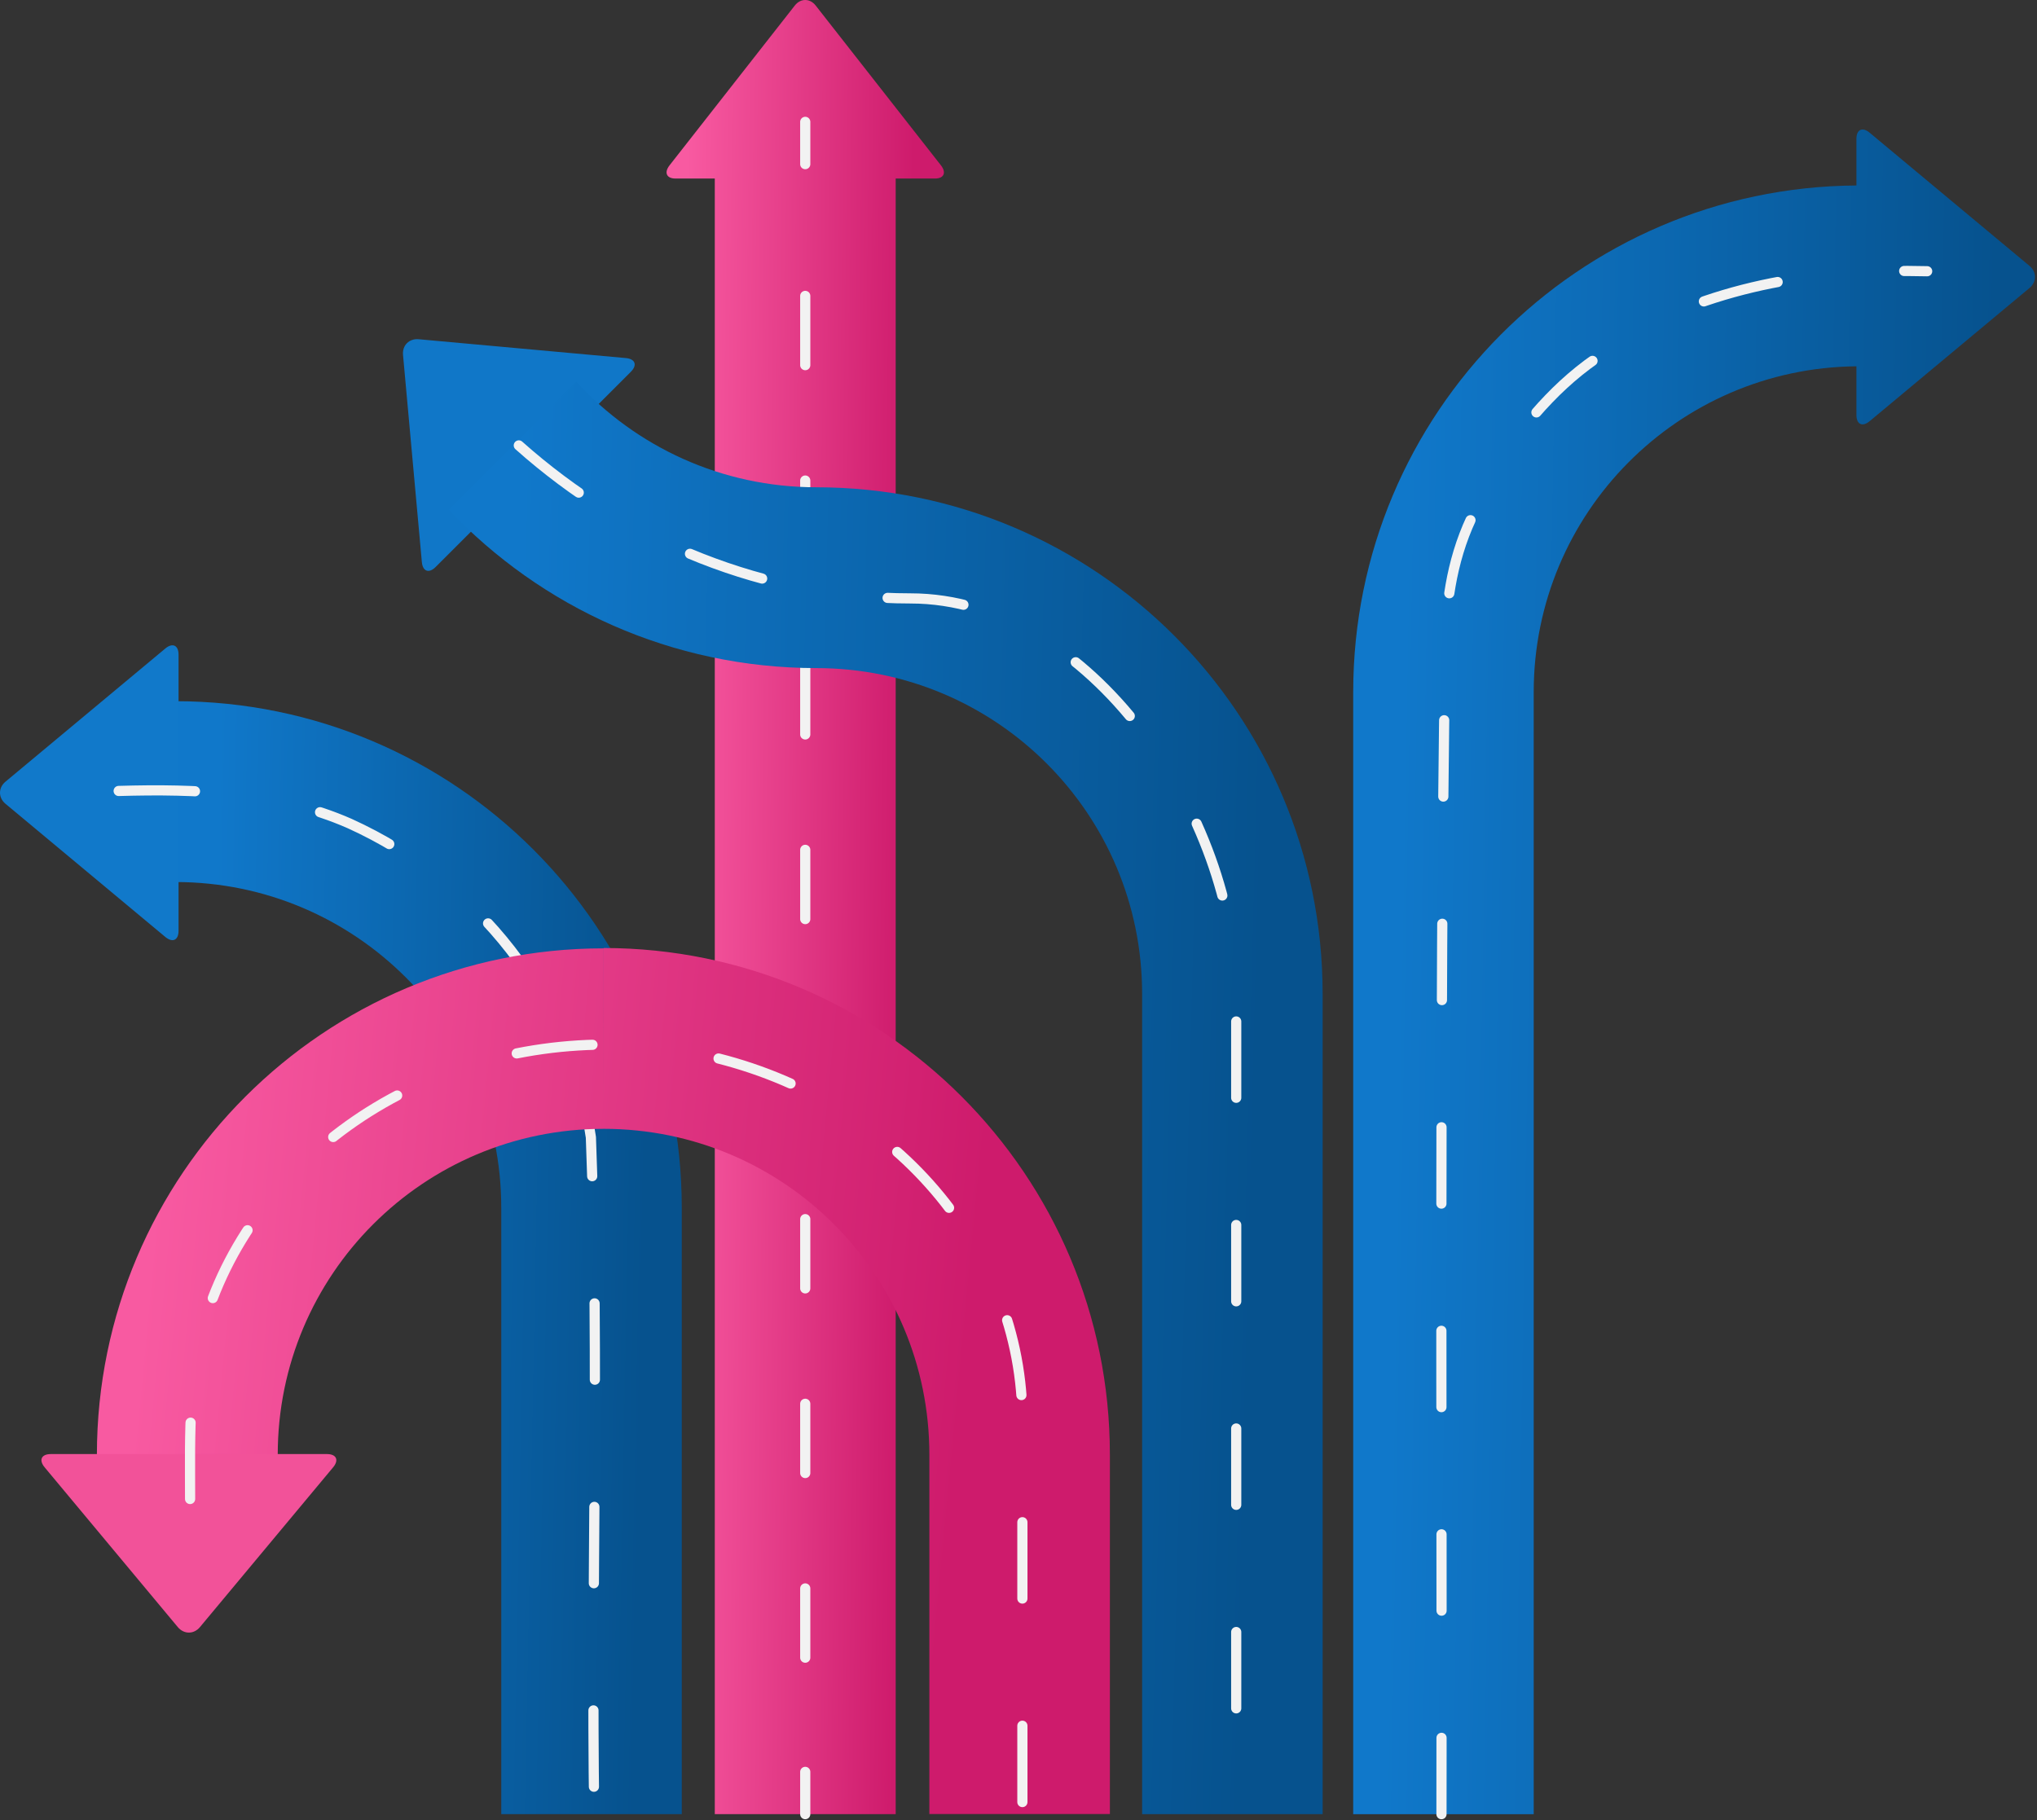 <?xml version="1.0" encoding="UTF-8"?> <svg xmlns="http://www.w3.org/2000/svg" width="273" height="244" viewBox="0 0 273 244" fill="none"><rect x="0" y="0" width="273" height="244" fill="#333333" stroke="none"/><path d="M126.099 22.154L109.311 0.733C108.545 -0.244 107.292 -0.244 106.527 0.733L89.739 22.154C88.973 23.13 89.325 23.93 90.522 23.93H95.796V243.169H120.042V23.93H125.316C126.513 23.93 126.865 23.13 126.099 22.154Z" fill="url(#paint0_linear_48_7423)"></path><path d="M107.919 16.336V22" stroke="#F2F2F2" stroke-width="1.364" stroke-linecap="round" stroke-linejoin="round"></path><path d="M107.919 39.664V228.673" stroke="#F2F2F2" stroke-width="1.364" stroke-linecap="round" stroke-linejoin="round" stroke-dasharray="9.28 15.47"></path><path d="M107.919 237.504V243.168" stroke="#F2F2F2" stroke-width="1.364" stroke-linecap="round" stroke-linejoin="round"></path><path d="M56.537 75.333C56.652 76.599 57.482 76.9 58.382 76.001L84.543 49.839C85.442 48.94 85.141 48.11 83.875 47.995L56.106 45.471C54.839 45.355 53.897 46.297 54.013 47.564L56.537 75.333Z" fill="#1077C8"></path><path d="M177.261 133.217C177.261 95.732 146.887 65.342 109.408 65.314V65.314C96.689 65.314 85.241 59.874 77.26 51.195L60.136 68.32C72.501 81.383 90 89.537 109.403 89.552V89.552C133.519 89.552 153.069 109.101 153.069 133.217V243.169H177.263V133.217H177.261Z" fill="url(#paint1_linear_48_7423)"></path><path d="M69.532 59.703C84.201 72.769 102.609 80.197 122.013 80.211C146.129 80.211 165.678 109.396 165.678 133.512V243.169" stroke="#F2F2F2" stroke-width="1.364" stroke-miterlimit="10" stroke-linecap="round" stroke-linejoin="round" stroke-dasharray="10.23 17.05"></path><path d="M271.996 35.641L250.576 17.79C249.599 16.976 248.799 17.351 248.799 18.622V24.861C211.51 25.11 181.358 55.411 181.358 92.759H181.356V243.171H205.549V92.759C205.549 68.781 224.875 49.322 248.799 49.099V55.62C248.799 56.892 249.599 57.266 250.576 56.452L271.996 38.602C272.974 37.787 272.974 36.455 271.996 35.641Z" fill="url(#paint2_linear_48_7423)"></path><path d="M193.187 243.171C193.281 191.383 192.891 139.595 193.67 87.807C193.67 81.577 194.449 75.347 197.174 69.506C198.343 67.17 199.121 64.444 200.679 62.108C204.962 55.878 209.635 50.426 216.254 46.533C216.644 46.143 217.033 45.754 217.422 45.364C230.272 37.966 244.29 36.019 258.28 36.356" stroke="#F2F2F2" stroke-width="1.364" stroke-miterlimit="10" stroke-linecap="round" stroke-linejoin="round" stroke-dasharray="10.23 17.05"></path><path d="M23.514 118.226V118.227C47.63 118.227 67.18 137.776 67.18 161.892V243.168H91.373V161.892H91.372C91.372 124.407 60.998 94.017 23.519 93.988L23.514 118.226Z" fill="url(#paint3_linear_48_7423)"></path><path d="M22.154 86.927C23.13 86.113 23.93 86.487 23.93 87.759V124.756C23.93 126.029 23.13 126.403 22.154 125.588L0.733 107.738C-0.244 106.924 -0.244 105.591 0.733 104.778L22.154 86.927Z" fill="#1179CA"></path><path d="M15.904 106.02C26.235 105.719 37.138 106.108 46.873 110.392C64.005 118.179 76.466 133.755 79.191 152.445C80.359 182.817 79.191 212.799 79.64 243.171" stroke="#F2F2F2" stroke-width="1.364" stroke-miterlimit="10" stroke-linecap="round" stroke-linejoin="round" stroke-dasharray="10.23 17.05"></path><path d="M148.747 194.974C148.747 157.489 118.372 127.099 80.894 127.07L80.889 151.308V127.117C43.404 127.117 13.014 157.492 12.986 194.971L37.223 194.976H37.223C37.223 170.86 56.773 151.31 80.889 151.31V151.308C105.005 151.308 124.554 170.858 124.554 194.974V243.152H148.748V194.974H148.747Z" fill="url(#paint4_linear_48_7423)"></path><path d="M5.983 196.679C5.169 195.702 5.543 194.902 6.815 194.902H43.813C45.084 194.902 45.459 195.702 44.645 196.679L26.794 218.099C25.98 219.076 24.648 219.076 23.833 218.099L5.983 196.679Z" fill="#F25299"></path><path d="M25.477 200.926C25.478 192.16 25.138 183.543 28.107 175.123C32.056 163.926 40.228 154.573 50.339 148.47C61.283 141.864 74.329 139.099 87.025 140.282C99.412 141.435 111.434 146.423 120.686 154.795C129.415 162.694 135.389 173.497 136.725 185.253C137.334 190.605 137.021 196.14 137.021 201.515C137.021 210.197 137.021 218.88 137.021 227.561C137.021 232.746 137.021 237.929 137.021 243.113C137.021 243.125 137.021 243.138 137.021 243.151" stroke="#F2F2F2" stroke-width="1.364" stroke-miterlimit="10" stroke-linecap="round" stroke-linejoin="round" stroke-dasharray="10.23 17.05"></path><defs><linearGradient id="paint0_linear_48_7423" x1="120.232" y1="198.957" x2="89.799" y2="198.578" gradientUnits="userSpaceOnUse"><stop stop-color="#CE1B6C"></stop><stop offset="1" stop-color="#F85AA1"></stop></linearGradient><linearGradient id="paint1_linear_48_7423" x1="167.502" y1="191.976" x2="66.669" y2="189.374" gradientUnits="userSpaceOnUse"><stop stop-color="#06528E"></stop><stop offset="1" stop-color="#1078CA"></stop></linearGradient><linearGradient id="paint2_linear_48_7423" x1="265.115" y1="182.955" x2="186.423" y2="181.608" gradientUnits="userSpaceOnUse"><stop stop-color="#06528E"></stop><stop offset="1" stop-color="#1078CA"></stop></linearGradient><linearGradient id="paint3_linear_48_7423" x1="85.718" y1="203.387" x2="27.282" y2="202.263" gradientUnits="userSpaceOnUse"><stop stop-color="#06528E"></stop><stop offset="1" stop-color="#1078CA"></stop></linearGradient><linearGradient id="paint4_linear_48_7423" x1="125.838" y1="222.046" x2="15.665" y2="211.554" gradientUnits="userSpaceOnUse"><stop stop-color="#CE1B6C"></stop><stop offset="1" stop-color="#F85AA1"></stop></linearGradient></defs></svg> 